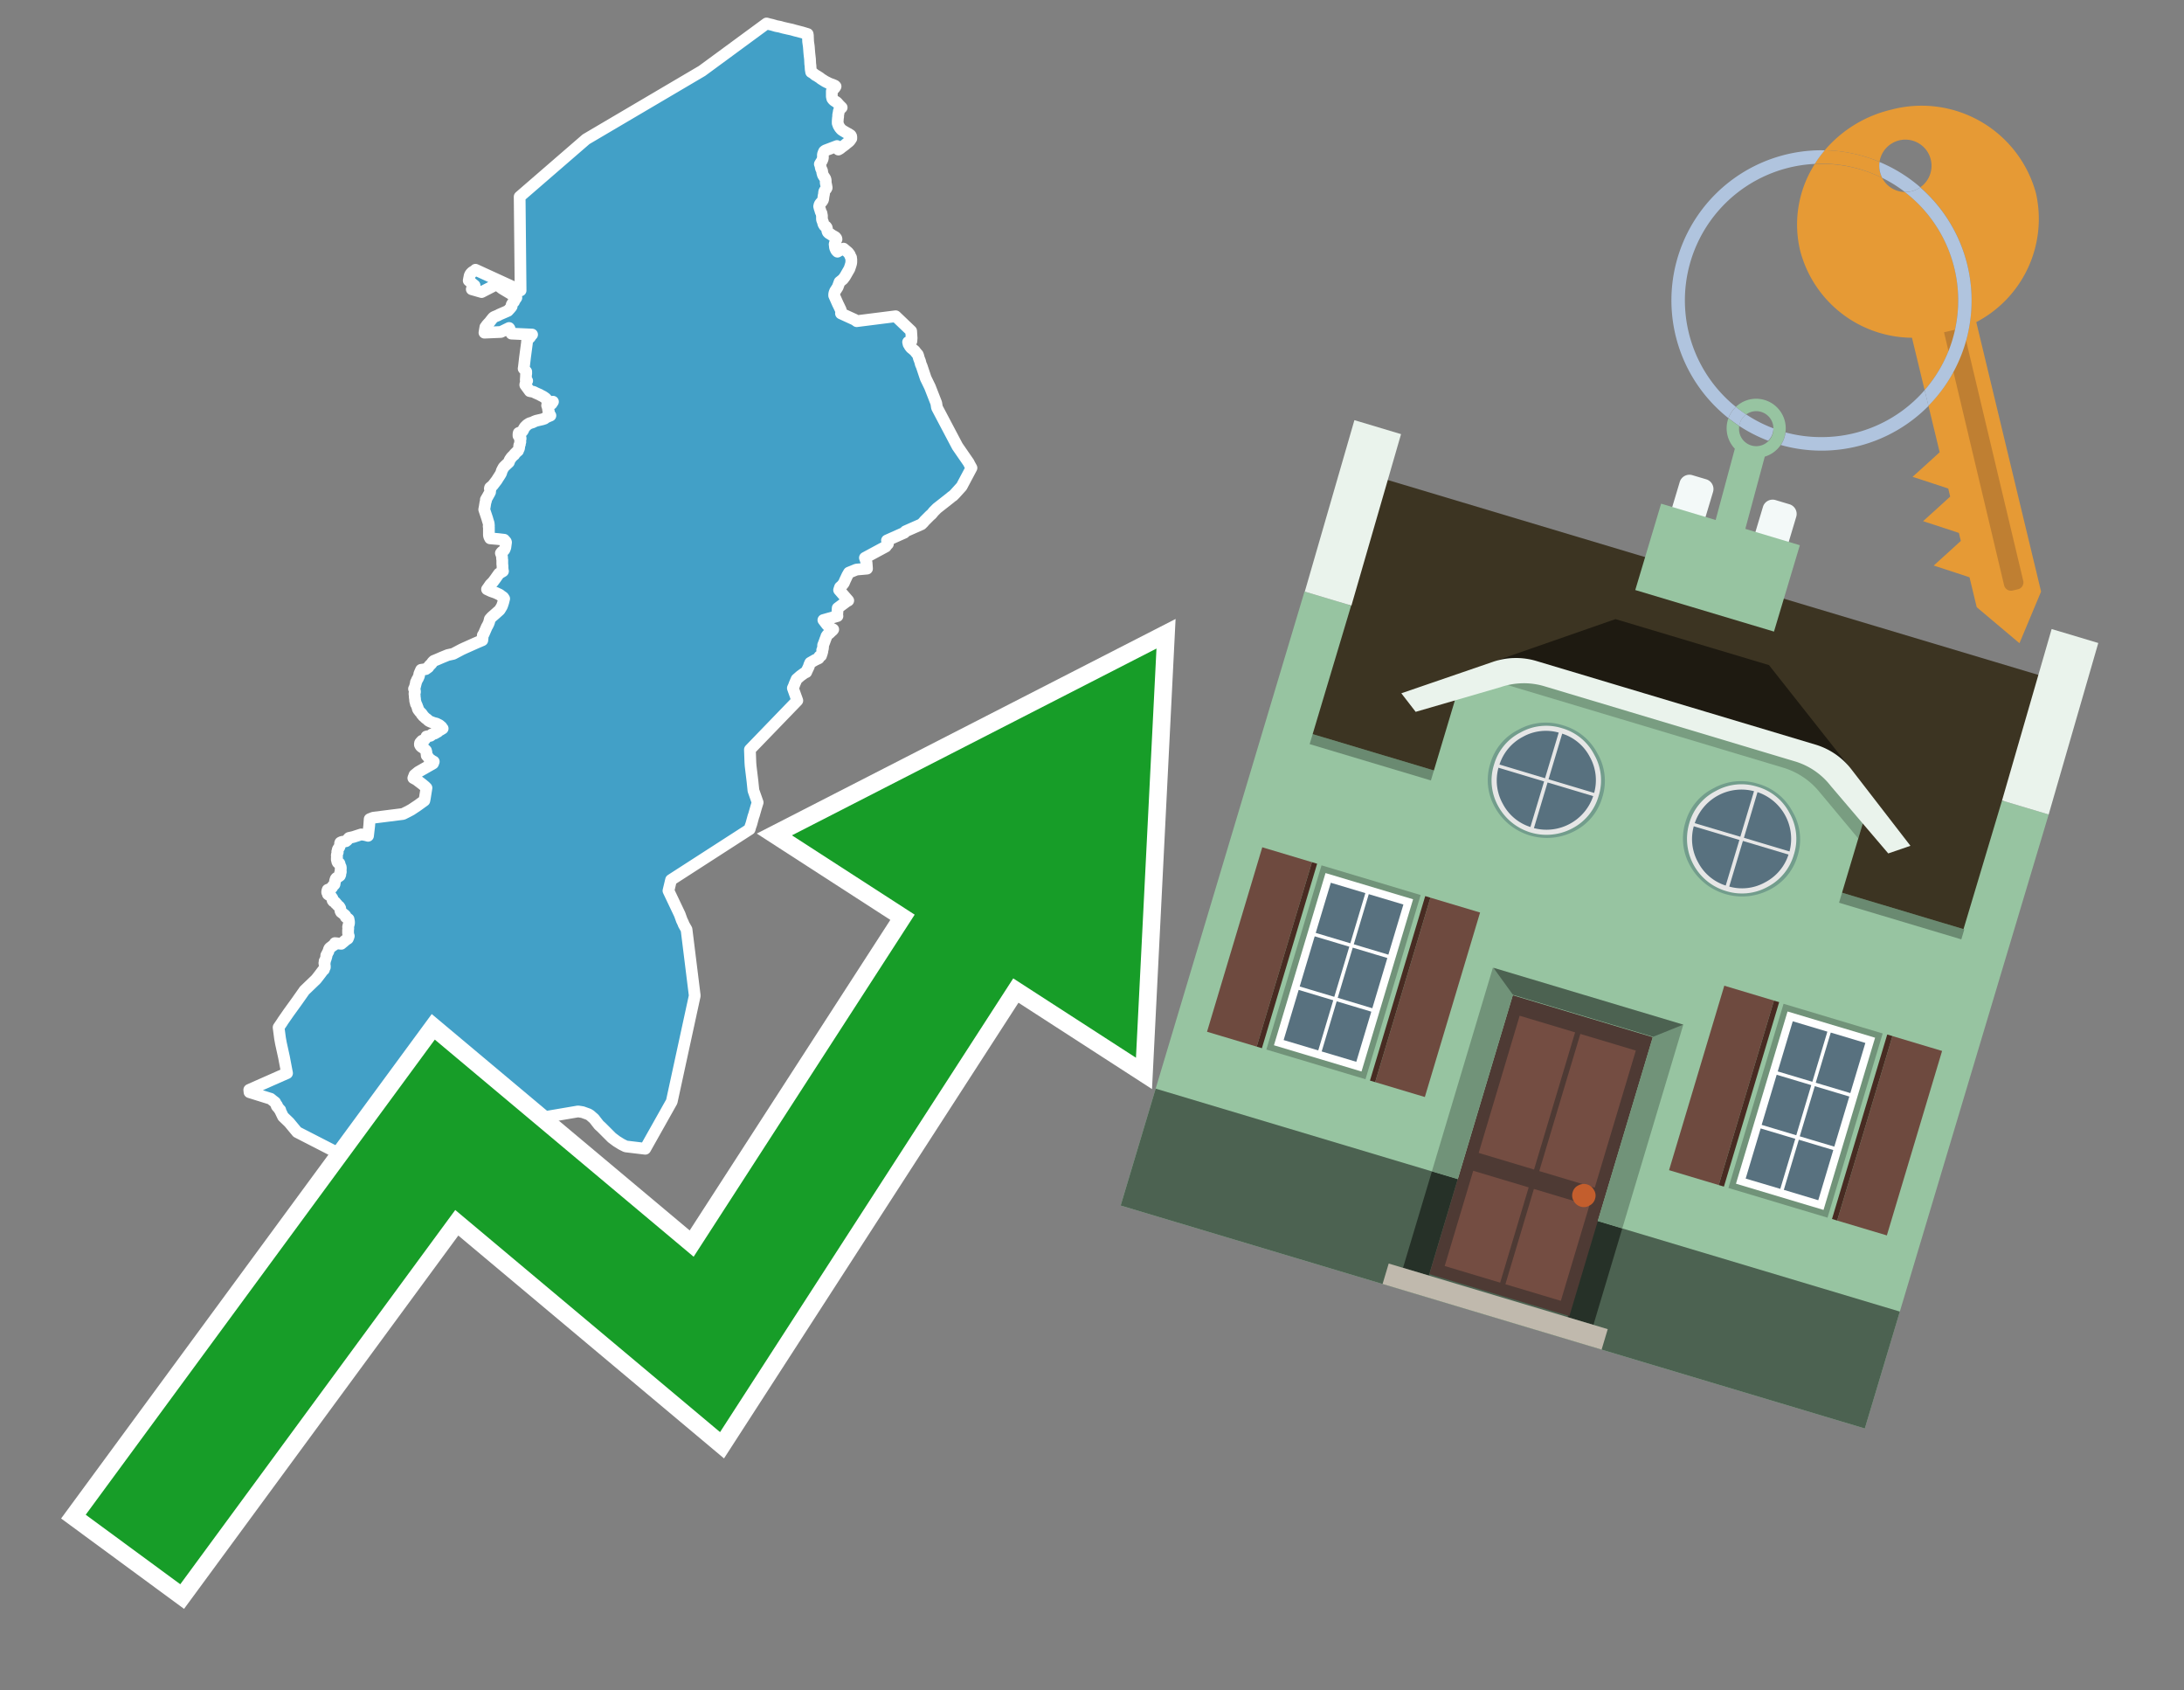<svg id="Text" xmlns="http://www.w3.org/2000/svg" width="93.05" height="72" viewBox="0 0 93.05 72"><rect x="0" y="0" width="93.05" height="72" fill="#808080" stroke="none"/><polygon points="11.87,43.76 12.02,43.54 12.05,43.49 12.3,43.13 12.64,42.66 12.95,42.22 12.97,42.19 13.21,41.96 13.47,41.71 13.61,41.53 13.76,41.33 13.8,41.3 13.81,41.26 13.82,41.23 13.84,41.2 13.84,41.15 13.83,41.08 13.82,41.02 13.84,40.98 13.83,40.94 13.85,40.91 13.87,40.86 13.88,40.83 13.89,40.8 13.9,40.76 13.91,40.73 13.9,40.7 13.91,40.67 13.94,40.63 13.95,40.6 13.97,40.56 13.99,40.53 14,40.49 14.02,40.42 14.04,40.39 14.07,40.36 14.13,40.32 14.16,40.29 14.23,40.25 14.27,40.17 14.54,40.2 14.61,40.14 14.65,40.11 14.68,40.08 14.77,40.01 14.82,39.98 14.84,39.93 14.86,39.87 14.84,39.82 14.84,39.79 14.83,39.76 14.83,39.72 14.83,39.69 14.83,39.62 14.84,39.53 14.83,39.48 14.84,39.44 14.87,39.33 14.87,39.26 14.85,39.15 14.81,39.12 14.73,39.06 14.72,39.01 14.7,38.98 14.53,38.85 14.51,38.81 14.5,38.78 14.5,38.73 14.5,38.7 14.49,38.67 14.47,38.64 14.45,38.61 14.38,38.56 14.36,38.52 14.31,38.49 14.3,38.45 14.27,38.42 14.2,38.39 14.17,38.35 14.17,38.31 14.17,38.28 14.15,38.24 14.11,38.2 14.1,38.17 14.01,38.12 13.97,38.09 13.96,38.04 13.94,38.01 13.94,37.97 13.96,37.9 14.06,37.86 14.1,37.83 14.15,37.8 14.17,37.75 14.2,37.72 14.25,37.67 14.26,37.64 14.26,37.61 14.27,37.58 14.27,37.54 14.28,37.51 14.3,37.44 14.33,37.4 14.38,37.37 14.48,37.3 14.5,37.25 14.49,37.21 14.49,37.18 14.52,37.14 14.52,37.11 14.51,37.06 14.52,37.03 14.52,36.98 14.52,36.94 14.51,36.91 14.49,36.88 14.48,36.84 14.47,36.8 14.46,36.77 14.39,36.74 14.37,36.7 14.38,36.66 14.35,36.62 14.35,36.58 14.35,36.53 14.36,36.5 14.35,36.46 14.35,36.42 14.36,36.38 14.38,36.33 14.39,36.3 14.37,36.27 14.39,36.22 14.39,36.19 14.41,36.15 14.44,36.11 14.46,36.08 14.47,36.05 14.48,36.01 14.5,35.98 14.5,35.95 14.49,35.92 14.5,35.89 14.56,35.86 14.74,35.83 14.8,35.78 14.84,35.72 14.87,35.69 15.05,35.65 15.39,35.54 15.57,35.57 15.68,35.6 15.73,35.17 15.75,34.89 15.9,34.83 17.17,34.67 17.35,34.58 17.52,34.49 17.79,34.31 18.08,34.1 18.1,34 18.17,33.56 18.11,33.5 17.99,33.4 17.74,33.21 17.61,33.14 17.63,33.09 17.66,33.01 17.82,32.88 18.45,32.52 18.48,32.44 18.4,32.4 18.37,32.37 18.31,32.34 18.28,32.31 18.26,32.28 18.24,32.24 18.18,32.18 18.18,32.15 18.17,32.1 18.17,32.06 18.16,32.01 18.15,31.97 18.07,31.89 18.03,31.86 17.94,31.8 17.91,31.76 17.89,31.72 17.89,31.67 17.9,31.64 17.95,31.58 17.98,31.55 18.08,31.52 18.1,31.49 18.13,31.45 18.17,31.41 18.17,31.37 18.34,31.34 18.38,31.31 18.4,31.28 18.53,31.24 18.59,31.2 18.65,31.17 18.68,31.13 18.76,31.09 18.81,31.06 18.86,31.03 18.82,30.99 18.81,30.96 18.76,30.92 18.73,30.89 18.67,30.86 18.59,30.82 18.47,30.79 18.34,30.74 18.26,30.7 18.23,30.67 18.19,30.63 18.14,30.6 18.11,30.57 18.08,30.54 18.03,30.5 18.02,30.47 17.97,30.43 17.97,30.4 17.94,30.37 17.91,30.34 17.88,30.31 17.86,30.28 17.82,30.23 17.8,30.19 17.8,30.15 17.78,30.12 17.77,30.08 17.76,30.04 17.72,29.98 17.71,29.92 17.69,29.87 17.68,29.74 17.67,29.7 17.67,29.66 17.67,29.63 17.66,29.57 17.66,29.53 17.68,29.48 17.68,29.44 17.67,29.4 17.65,29.37 17.64,29.34 17.67,29.28 17.68,29.25 17.72,29.09 17.72,29.06 17.75,29.01 17.76,28.97 17.81,28.89 17.82,28.86 17.84,28.82 17.86,28.76 17.86,28.73 17.87,28.69 17.94,28.53 18.14,28.5 18.25,28.42 18.29,28.36 18.38,28.27 18.43,28.2 18.48,28.15 18.65,28.08 18.81,28.01 19.08,27.9 19.31,27.85 19.67,27.66 19.8,27.6 19.89,27.56 20.27,27.39 20.55,27.27 20.57,27.06 20.61,27 20.74,26.7 20.77,26.65 20.81,26.57 20.83,26.52 20.84,26.49 20.87,26.37 20.95,26.28 21.1,26.15 21.29,25.98 21.38,25.83 21.4,25.78 21.41,25.75 21.42,25.72 21.43,25.69 21.44,25.66 21.48,25.5 21.44,25.44 21.34,25.37 21.29,25.33 21.12,25.25 20.92,25.18 20.75,25.1 20.78,25.06 20.89,24.9 20.92,24.87 21.01,24.78 21.03,24.75 21.12,24.63 21.14,24.6 21.26,24.43 21.43,24.33 21.42,24.29 21.41,24.19 21.41,24.15 21.41,24.11 21.4,24.02 21.4,23.87 21.4,23.84 21.39,23.81 21.39,23.73 21.38,23.69 21.38,23.66 21.34,23.56 21.38,23.51 21.45,23.46 21.48,23.43 21.5,23.4 21.51,23.37 21.53,23.32 21.56,23.1 21.55,23.07 21.48,22.99 21.22,22.96 20.88,22.93 20.85,22.87 20.84,22.84 20.83,22.79 20.83,22.74 20.83,22.66 20.83,22.58 20.83,22.52 20.83,22.48 20.83,22.45 20.82,22.42 20.83,22.39 20.82,22.29 20.77,22.13 20.76,22.09 20.63,21.7 20.65,21.6 20.68,21.41 20.71,21.31 20.7,21.28 20.76,21.18 20.86,21 20.88,20.96 20.88,20.91 20.89,20.87 20.88,20.84 20.87,20.81 20.88,20.77 20.99,20.68 21.12,20.51 21.16,20.46 21.19,20.41 21.28,20.27 21.33,20.19 21.35,20.15 21.38,20.05 21.41,19.99 21.46,19.9 21.49,19.87 21.52,19.84 21.68,19.69 21.69,19.66 21.7,19.63 21.72,19.58 21.75,19.54 21.79,19.48 21.83,19.44 21.87,19.4 21.91,19.37 21.92,19.34 21.95,19.31 21.99,19.27 22.02,19.24 22.07,19.2 22.08,19.16 22.1,19.13 22.11,19.1 22.12,19.07 22.12,19.04 22.12,18.98 22.13,18.95 22.15,18.92 22.15,18.89 22.16,18.85 22.17,18.82 22.16,18.79 22.16,18.75 22.16,18.72 22.18,18.69 22.18,18.66 22.16,18.63 22.11,18.59 22.09,18.56 22.09,18.53 22.09,18.49 22.1,18.44 22.18,18.41 22.25,18.38 22.28,18.34 22.3,18.3 22.31,18.27 22.36,18.19 22.41,18.14 22.45,18.1 22.51,18.06 22.56,18.03 22.69,17.99 22.77,17.95 22.85,17.92 22.98,17.89 23.11,17.86 23.2,17.83 23.25,17.79 23.33,17.75 23.45,17.7 23.4,17.63 23.4,17.6 23.38,17.57 23.37,17.54 23.38,17.51 23.36,17.48 23.35,17.45 23.35,17.42 23.35,17.39 23.32,17.3 23.31,17.27 23.5,17.2 23.56,17.11 23.32,17.14 23.31,17.08 23.3,17.04 23.28,17 23.24,16.96 23.17,16.91 23.12,16.88 23.04,16.84 22.99,16.81 22.92,16.78 22.83,16.74 22.73,16.69 22.57,16.66 22.55,16.63 22.52,16.59 22.38,16.4 22.38,16.37 22.4,16.31 22.42,16.27 22.46,16.22 22.4,16.19 22.41,16.03 22.41,15.96 22.42,15.93 22.42,15.87 22.42,15.83 22.31,15.7 22.32,15.64 22.37,15.21 22.45,14.61 22.46,14.49 22.49,14.45 22.58,14.37 22.61,14.32 22.63,14.29 22.67,14.25 21.79,14.21 21.72,14.05 21.71,14 21.69,13.97 21.34,14.14 20.64,14.17 20.68,13.93 20.71,13.9 20.73,13.86 20.81,13.77 20.85,13.73 20.96,13.59 21.01,13.53 21.05,13.5 21.22,13.43 21.27,13.4 21.64,13.24 21.73,13.14 21.78,13.08 21.8,13.05 21.8,12.98 21.86,12.88 21.9,12.85 21.91,12.82 21.95,12.75 21.98,12.71 22,12.68 21.99,12.65 21.39,12.29 21.16,12.11 20.52,12.44 20.1,12.32 20.13,12.26 20.22,12.16 20.11,12.07 19.97,11.95 20.01,11.74 20.03,11.7 20.05,11.66 20.09,11.62 20.12,11.59 20.17,11.56 20.24,11.52 20.26,11.49 22.18,12.37 22.14,8.38 24.97,5.93 29.91,3.02 32.66,1 32.77,1.03 32.9,1.06 33.07,1.11 33.23,1.14 33.37,1.18 33.59,1.23 33.73,1.26 33.87,1.3 34.18,1.38 34.41,1.45 34.42,1.51 34.43,1.77 34.46,1.98 34.48,2.24 34.49,2.34 34.51,2.51 34.52,2.72 34.53,2.79 34.54,2.95 34.56,3.07 34.63,3.11 34.74,3.2 34.8,3.23 34.86,3.27 34.94,3.32 34.97,3.35 35.16,3.47 35.22,3.5 35.28,3.53 35.34,3.56 35.48,3.61 35.57,3.65 35.6,3.68 35.58,3.72 35.51,3.8 35.48,3.83 35.44,3.88 35.44,4.03 35.44,4.11 35.45,4.16 35.46,4.2 35.49,4.24 35.53,4.28 35.59,4.32 35.64,4.35 35.68,4.39 35.75,4.47 35.82,4.54 35.86,4.58 35.83,4.61 35.8,4.64 35.77,4.67 35.76,4.7 35.74,4.73 35.73,4.8 35.71,4.9 35.71,4.97 35.7,5.03 35.69,5.16 35.69,5.19 35.69,5.22 35.69,5.25 35.71,5.3 35.72,5.34 35.75,5.39 35.78,5.44 35.83,5.5 35.86,5.53 35.92,5.57 36.02,5.63 36.09,5.67 36.15,5.7 36.24,5.76 36.26,5.79 36.27,5.82 36.27,5.86 36.27,5.9 36.23,5.96 36.2,6 36.16,6.04 36.07,6.11 36,6.17 35.85,6.28 35.79,6.33 35.72,6.37 35.7,6.25 35.66,6.22 35.16,6.41 35.11,6.45 35.08,6.52 35.07,6.55 35.06,6.58 35.06,6.63 35.06,6.68 35.06,6.72 35.05,6.77 35.03,6.82 35.01,6.86 34.96,6.94 34.93,6.99 34.95,7.03 34.96,7.06 34.96,7.09 34.98,7.18 35,7.22 35.02,7.26 35.03,7.3 35.03,7.34 35.05,7.41 35.06,7.45 35.09,7.5 35.13,7.56 35.15,7.59 35.17,7.63 35.18,7.7 35.18,7.74 35.18,7.78 35.19,7.84 35.2,7.87 35.21,7.94 35.22,7.97 35.22,8 35.2,8.04 35.13,8.13 35.12,8.16 35.11,8.19 35.11,8.24 35.1,8.3 35.09,8.34 35.08,8.42 35.07,8.5 35.05,8.54 35.03,8.57 35,8.61 34.97,8.64 34.94,8.68 34.92,8.71 34.91,8.75 34.9,8.79 34.91,8.83 34.92,8.87 34.95,8.96 34.96,9 34.98,9.05 35,9.08 35.01,9.14 35.02,9.18 35.02,9.21 35.02,9.3 35.02,9.34 35.03,9.38 35.06,9.45 35.08,9.54 35.11,9.59 35.13,9.62 35.19,9.65 35.22,9.69 35.23,9.73 35.24,9.79 35.25,9.84 35.27,9.89 35.32,9.94 35.38,9.97 35.45,10.02 35.54,10.07 35.59,10.1 35.63,10.15 35.64,10.19 35.62,10.23 35.6,10.29 35.59,10.32 35.57,10.36 35.56,10.41 35.57,10.47 35.57,10.5 35.58,10.56 35.62,10.65 35.64,10.68 35.68,10.72 35.85,10.62 35.94,10.59 36.13,10.75 36.2,10.84 36.22,10.89 36.24,10.94 36.26,10.97 36.26,11 36.27,11.03 36.27,11.07 36.27,11.17 36.26,11.23 36.24,11.3 36.19,11.45 36,11.78 35.97,11.82 35.94,11.86 35.92,11.89 35.77,12.01 35.69,12.23 35.58,12.4 35.55,12.48 35.54,12.54 35.54,12.59 35.7,12.95 35.73,13.01 35.82,13.2 35.84,13.29 35.83,13.35 36.42,13.62 36.46,13.65 36.5,13.68 38.16,13.47 38.82,14.1 38.84,14.4 38.83,14.53 38.69,14.57 38.71,14.66 38.74,14.7 38.75,14.73 38.78,14.77 38.82,14.82 38.86,14.85 38.93,14.91 38.97,14.94 39,14.98 39.02,15.01 39.05,15.04 39.07,15.07 39.1,15.1 39.12,15.15 39.15,15.26 39.2,15.39 39.23,15.51 39.27,15.6 39.43,16.08 39.44,16.11 39.62,16.48 39.89,17.17 39.92,17.36 40.79,19.01 41.28,19.72 41.29,19.75 41.39,19.93 40.97,20.72 40.68,21.04 40.65,21.07 40.6,21.12 40.55,21.15 40.48,21.21 39.92,21.65 39.78,21.79 39.74,21.84 39.69,21.9 39.62,21.96 39.58,22 39.39,22.19 39.34,22.25 39.26,22.33 38.58,22.63 38.53,22.69 37.79,23.02 37.83,23.14 37.83,23.17 37.78,23.22 37.74,23.28 36.85,23.76 36.91,23.93 36.92,23.96 36.94,24.22 36.49,24.26 36.17,24.39 36.1,24.51 36.03,24.66 36.01,24.7 35.95,24.84 35.86,24.95 35.79,25.01 35.75,25.13 36.14,25.58 36.08,25.61 35.69,25.9 35.67,26.2 35.68,26.24 35.08,26.41 35.24,26.62 35.42,26.77 35.5,26.81 35.48,26.84 35.41,26.9 35.34,26.97 35.26,27.03 35.21,27.1 35.2,27.14 35.18,27.19 35.16,27.24 35.14,27.3 35.09,27.43 35.07,27.48 35.07,27.52 35.06,27.63 35.03,27.69 35.04,27.73 35.03,27.77 35.02,27.81 34.98,27.93 34.91,27.96 34.88,28.04 34.73,28.11 34.52,28.23 34.48,28.32 34.46,28.39 34.37,28.58 34.35,28.63 34.28,28.66 34.1,28.79 33.94,28.93 33.85,29.14 33.84,29.17 33.83,29.2 33.78,29.31 33.97,29.84 31.95,31.93 31.97,32.48 31.98,32.62 32.06,33.28 32.1,33.67 32.28,34.18 32.22,34.37 32.12,34.72 32.1,34.77 32.01,35.1 31.97,35.21 31.94,35.32 28.59,37.48 28.48,37.94 28.96,38.95 29.05,39.2 29.1,39.3 29.13,39.38 29.25,39.59 29.6,42.41 28.62,46.92 27.49,48.93 26.66,48.83 26.48,48.74 26.27,48.61 26.07,48.46 25.94,48.33 25.76,48.15 25.62,48.01 25.52,47.92 25.41,47.78 25.31,47.65 25.24,47.59 25.15,47.51 25.07,47.46 24.93,47.41 24.82,47.37 24.63,47.34 22.57,47.69 22.49,47.72 22.37,47.84 22.43,47.89 22.24,48.07 22.17,48.04 22.11,47.95 22.04,47.98 21.81,48.1 21.66,48.19 21.59,48.25 21.56,48.29 21.53,48.36 21.49,48.4 21.23,48.5 21.16,48.54 21.12,48.57 20.11,48.64 18.69,48.67 18.64,48.7 18.54,48.79 18.48,48.86 18.28,49.08 18.24,49.11 18.21,49.15 18.18,49.19 18.11,49.23 18.02,49.26 17.93,49.3 17.89,49.33 17.84,49.38 17.81,49.42 17.79,49.46 17.76,49.5 17.74,49.53 17.6,49.58 17.58,49.61 17.54,49.65 17.52,49.69 17.5,49.73 17.47,49.78 17.44,49.84 17.41,49.9 17.39,49.93 17.35,49.98 17.31,50.04 17.29,50.08 17.26,50.11 17.17,50.28 17.15,50.34 17.13,50.42 17.07,50.55 17.04,50.59 16.8,51 16.54,50.37 16.52,50.24 16.46,50.17 12.66,48.22 12.32,47.81 12.06,47.56 11.94,47.31 11.94,47.28 11.9,47.25 11.88,47.21 11.83,47.16 11.79,47.11 11.8,47.08 11.77,47.05 11.72,46.95 11.64,46.89 11.53,46.8 11.43,46.77 10.63,46.52 10.62,46.42 12,45.81 12.23,45.71 12.21,45.61 12.1,45.03 11.97,44.44 11.93,44.22 " fill="#42a0c7" stroke="#fff" stroke-linejoin="round" stroke-width="0.5"/><polygon points="49.272 27.624 33.741 35.58 38.97 38.959 29.553 53.529 18.525 44.281 3.652 64.518 7.681 67.479 19.396 51.538 30.678 60.999 43.169 41.673 48.398 45.053 49.272 27.624" fill="none" stroke="#fff" stroke-miterlimit="10" stroke-width="1.5"/><polygon points="49.272 27.624 33.741 35.58 38.97 38.959 29.553 53.529 18.525 44.281 3.652 64.518 7.681 67.479 19.396 51.538 30.678 60.999 43.169 41.673 48.398 45.053 49.272 27.624" fill="#179d28"/><path d="M80.19,7.577a1.16,1.16,0,0,1-.094-.251,1.114,1.114,0,0,1-.018-.429A6.367,6.367,0,0,0,77.743,6.4a5.269,5.269,0,0,0-.423.577c.1,0,.192-.007.288-.007A5.794,5.794,0,0,1,80.19,7.577Z" fill="#e69a35"/><path d="M77.608,6.4A6.394,6.394,0,0,0,73.64,17.81a1.26,1.26,0,0,1,.317-.48A5.821,5.821,0,0,1,77.32,6.981a5.269,5.269,0,0,1,.423-.577Z" fill="#b0c4de"/><path d="M84.2,13.72a4.962,4.962,0,0,0,2.545-5.48,5.047,5.047,0,0,0-6.179-3.566A5.322,5.322,0,0,0,77.743,6.4a6.367,6.367,0,0,1,2.335.493,1.114,1.114,0,1,1,1.736,1.084,6.392,6.392,0,0,1,.347,9.3l.479,1.985-.438.4-.716.648.92.3.6.2.082.341-.438.4-.716.648.92.3.605.2.082.341-.438.4-.716.649.92.3.605.2.307,1.274,1.821,1.534.921-2.2Z" fill="#e69a35"/><path d="M81.154,8.179a1.115,1.115,0,0,1-.964-.6,5.794,5.794,0,0,0-2.582-.6c-.1,0-.192,0-.288.007a4.783,4.783,0,0,0-.625,3.685,4.962,4.962,0,0,0,4.765,3.715L82,16.617a5.82,5.82,0,0,0-.846-8.438Z" fill="#e69a35"/><path d="M74.1,18.142a6.386,6.386,0,0,0,1.232.63.73.73,0,0,0,.224-.527h0a5.783,5.783,0,0,1-1.159-.593A.733.733,0,0,0,74.1,18.142Z" fill="#b0c4de"/><path d="M74.4,17.652q-.228-.152-.44-.322a1.26,1.26,0,0,0-.317.48c.148.117.3.228.46.332A.733.733,0,0,1,74.4,17.652Z" fill="#b0c4de"/><path d="M74.824,16.984a1.257,1.257,0,0,0-.867.346c.141.114.288.222.44.322a.731.731,0,0,1,1.159.593h0a.732.732,0,1,1-1.463,0,.7.7,0,0,1,.007-.1c-.158-.1-.312-.215-.46-.332a1.258,1.258,0,0,0,.273,1.3l-.979,3.635,1.275.341.98-3.639a1.266,1.266,0,0,0,.681-.5,1.249,1.249,0,0,0,.2-.538,1.328,1.328,0,0,0,.012-.168A1.262,1.262,0,0,0,74.824,16.984Z" fill="#97c4a1"/><path d="M85.974,25.1l-.226.053a.3.3,0,0,1-.362-.223l-2.56-10.777.81-.193L86.2,24.736A.3.3,0,0,1,85.974,25.1Z" fill="#bf7f32"/><path d="M80.1,7.326a1.16,1.16,0,0,0,.094.251,5.833,5.833,0,0,1,.964.6,1.137,1.137,0,0,0,.287-.031,1.108,1.108,0,0,0,.373-.167A6.371,6.371,0,0,0,80.078,6.9,1.114,1.114,0,0,0,80.1,7.326Z" fill="#b0c4de"/><path d="M77.608,18.618a5.836,5.836,0,0,1-1.534-.2,1.24,1.24,0,0,1-.2.537,6.4,6.4,0,0,0,6.291-1.666L82,16.617A5.807,5.807,0,0,1,77.608,18.618Z" fill="#b0c4de"/><path d="M81.814,7.981a1.108,1.108,0,0,1-.373.167,1.137,1.137,0,0,1-.287.031A5.82,5.82,0,0,1,82,16.617l.161.667a6.392,6.392,0,0,0-.347-9.3Z" fill="#b0c4de"/><polygon points="83.79 39.753 55.78 31.364 58.988 20.404 86.964 28.783 83.79 39.753 83.79 39.753" fill="#3c3422" fill-rule="evenodd"/><polygon points="81.705 53.32 87.284 34.692 85.297 34.097 83.656 39.575 55.926 31.269 57.567 25.791 55.579 25.196 47.746 51.348 79.451 60.844 81.705 53.32" fill="#97c4a1" fill-rule="evenodd"/><rect x="69.522" y="21.148" width="0.444" height="28.983" transform="translate(15.592 92.226) rotate(-73.326)" opacity="0.3"/><polygon points="87.284 34.692 85.297 34.097 87.411 26.793 89.398 27.388 87.284 34.692 87.284 34.692" fill="#eaf3ec" fill-rule="evenodd"/><polygon points="57.578 25.794 55.591 25.199 57.705 17.896 59.692 18.491 57.578 25.794 57.578 25.794" fill="#eaf3ec" fill-rule="evenodd"/><polygon points="79.451 60.844 80.943 55.865 49.238 46.369 47.747 51.348 79.451 60.844 79.451 60.844" fill="#4c6251" fill-rule="evenodd"/><path d="M71.566,20.528l-.522,1.743,1.418.425.523-1.744a.432.432,0,0,0-.289-.536l-.593-.177A.431.431,0,0,0,71.566,20.528Z" fill="#f3f9f8" fill-rule="evenodd"/><path d="M75.111,21.589l-.522,1.743,1.418.425.522-1.743a.43.43,0,0,0-.289-.536l-.593-.178A.43.43,0,0,0,75.111,21.589Z" fill="#f3f9f8" fill-rule="evenodd"/><polygon points="75.368 28.329 68.829 26.37 63.807 28.121 78.733 32.591 75.368 28.329" fill="#1e1a11"/><polygon points="78.248 32.422 64.442 28.287 62.236 28.998 60.064 36.247 77.453 41.455 79.651 34.116 78.248 32.422" fill="#97c4a1"/><path d="M77.74,32.516S65.088,28.725,65,28.7l-.938.43,11.892,3.562a3.175,3.175,0,0,1,1.532,1l1.685,2.02.327-1.09Z" fill-rule="evenodd" opacity="0.2"/><path d="M77.35,31.716,65.458,28.154a3.041,3.041,0,0,0-1.854.037l-3.9,1.339.611.79,3.626-1.054a3.045,3.045,0,0,1,1.855-.037l10.673,3.2A3.028,3.028,0,0,1,78,33.477l2.45,2.874.945-.325-2.518-3.26A3.036,3.036,0,0,0,77.35,31.716Z" fill="#eaf3ec"/><polygon points="76.683 23.223 70.773 21.453 69.671 25.132 75.581 26.902 76.683 23.223 76.683 23.223" fill="#97c4a1" fill-rule="evenodd"/><g id="Symbol_9_0_Layer2_0_MEMBER_8_MEMBER_21_MEMBER_0_FILL" data-name="Symbol 9 0 Layer2 0 MEMBER 8 MEMBER 21 MEMBER 0 FILL"><path d="M66.584,30.892a2.39,2.39,0,0,0-1.891.189,2.317,2.317,0,0,0-1.2,1.448A2.345,2.345,0,0,0,63.7,34.4a2.528,2.528,0,0,0,3.367,1.008,2.339,2.339,0,0,0,1.2-1.447,2.313,2.313,0,0,0-.208-1.87A2.394,2.394,0,0,0,66.584,30.892Z" fill="#729d8c"/></g><g id="Symbol_9_0_Layer2_0_MEMBER_8_MEMBER_21_MEMBER_1_FILL" data-name="Symbol 9 0 Layer2 0 MEMBER 8 MEMBER 21 MEMBER 1 FILL"><path d="M66.547,31.016a2.241,2.241,0,0,0-1.769.185,2.213,2.213,0,0,0-1.127,1.376,2.239,2.239,0,0,0,.185,1.768,2.341,2.341,0,0,0,3.145.942,2.234,2.234,0,0,0,1.126-1.376,2.207,2.207,0,0,0-.185-1.768A2.237,2.237,0,0,0,66.547,31.016Z" fill="#e6e6e6"/></g><g id="Symbol_9_0_Layer2_0_MEMBER_8_MEMBER_21_MEMBER_2_MEMBER_0_FILL" data-name="Symbol 9 0 Layer2 0 MEMBER 8 MEMBER 21 MEMBER 2 MEMBER 0 FILL"><path d="M65.787,33.284,63.843,32.7a2.036,2.036,0,0,0,.186,1.539,2.015,2.015,0,0,0,1.175.986Z" fill="#58717f"/></g><g id="Symbol_9_0_Layer2_0_MEMBER_8_MEMBER_21_MEMBER_2_MEMBER_1_FILL" data-name="Symbol 9 0 Layer2 0 MEMBER 8 MEMBER 21 MEMBER 2 MEMBER 1 FILL"><path d="M65.827,33.148l.582-1.944a2.01,2.01,0,0,0-1.523.178,2.037,2.037,0,0,0-1,1.183Z" fill="#58717f"/></g><g id="Symbol_9_0_Layer2_0_MEMBER_8_MEMBER_21_MEMBER_2_MEMBER_2_FILL" data-name="Symbol 9 0 Layer2 0 MEMBER 8 MEMBER 21 MEMBER 2 MEMBER 2 FILL"><path d="M67.878,33.91l-1.943-.582-.582,1.944a2.1,2.1,0,0,0,2.525-1.362Z" fill="#58717f"/></g><g id="Symbol_9_0_Layer2_0_MEMBER_8_MEMBER_21_MEMBER_2_MEMBER_3_FILL" data-name="Symbol 9 0 Layer2 0 MEMBER 8 MEMBER 21 MEMBER 2 MEMBER 3 FILL"><path d="M66.558,31.249l-.582,1.943,1.943.582a2.031,2.031,0,0,0-.186-1.539A2.009,2.009,0,0,0,66.558,31.249Z" fill="#58717f"/></g><g id="Symbol_9_0_Layer2_0_MEMBER_8_MEMBER_21_MEMBER_0_FILL-2" data-name="Symbol 9 0 Layer2 0 MEMBER 8 MEMBER 21 MEMBER 0 FILL"><path d="M74.9,33.384a2.4,2.4,0,0,0-1.891.189,2.316,2.316,0,0,0-1.2,1.448,2.341,2.341,0,0,0,.209,1.87A2.527,2.527,0,0,0,75.387,37.9a2.345,2.345,0,0,0,1.2-1.447,2.314,2.314,0,0,0-.209-1.87A2.389,2.389,0,0,0,74.9,33.384Z" fill="#729d8c"/></g><g id="Symbol_9_0_Layer2_0_MEMBER_8_MEMBER_21_MEMBER_1_FILL-2" data-name="Symbol 9 0 Layer2 0 MEMBER 8 MEMBER 21 MEMBER 1 FILL"><path d="M74.867,33.508a2.239,2.239,0,0,0-1.768.185,2.21,2.21,0,0,0-1.127,1.376,2.316,2.316,0,0,0,1.564,2.883,2.261,2.261,0,0,0,1.765-.173A2.237,2.237,0,0,0,76.428,36.4a2.209,2.209,0,0,0-.185-1.769A2.239,2.239,0,0,0,74.867,33.508Z" fill="#e6e6e6"/></g><g id="Symbol_9_0_Layer2_0_MEMBER_8_MEMBER_21_MEMBER_2_MEMBER_0_FILL-2" data-name="Symbol 9 0 Layer2 0 MEMBER 8 MEMBER 21 MEMBER 2 MEMBER 0 FILL"><path d="M74.107,35.776l-1.943-.582a2.031,2.031,0,0,0,.186,1.539,2.009,2.009,0,0,0,1.175.986Z" fill="#58717f"/></g><g id="Symbol_9_0_Layer2_0_MEMBER_8_MEMBER_21_MEMBER_2_MEMBER_1_FILL-2" data-name="Symbol 9 0 Layer2 0 MEMBER 8 MEMBER 21 MEMBER 2 MEMBER 1 FILL"><path d="M74.148,35.64,74.73,33.7a2.1,2.1,0,0,0-2.525,1.362Z" fill="#58717f"/></g><g id="Symbol_9_0_Layer2_0_MEMBER_8_MEMBER_21_MEMBER_2_MEMBER_2_FILL-2" data-name="Symbol 9 0 Layer2 0 MEMBER 8 MEMBER 21 MEMBER 2 MEMBER 2 FILL"><path d="M76.2,36.4l-1.943-.582-.582,1.944a2.015,2.015,0,0,0,1.523-.178A2.036,2.036,0,0,0,76.2,36.4Z" fill="#58717f"/></g><g id="Symbol_9_0_Layer2_0_MEMBER_8_MEMBER_21_MEMBER_2_MEMBER_3_FILL-2" data-name="Symbol 9 0 Layer2 0 MEMBER 8 MEMBER 21 MEMBER 2 MEMBER 3 FILL"><path d="M74.879,33.741,74.3,35.684l1.943.582a2.1,2.1,0,0,0-1.361-2.525Z" fill="#58717f"/></g><polygon points="51.426 43.946 53.542 44.58 55.896 36.723 53.78 36.089 51.426 43.946 51.426 43.946" fill="#6e4a3f" fill-rule="evenodd"/><polygon points="53.542 44.58 53.764 44.647 56.117 36.789 55.896 36.723 53.542 44.58 53.542 44.58" fill="#482b22" fill-rule="evenodd"/><polygon points="60.706 46.726 58.59 46.092 60.943 38.235 63.059 38.868 60.706 46.726 60.706 46.726" fill="#6e4a3f" fill-rule="evenodd"/><polygon points="58.59 46.092 58.368 46.026 60.722 38.168 60.943 38.235 58.59 46.092 58.59 46.092" fill="#482b22" fill-rule="evenodd"/><rect x="53.146" y="39.209" width="8.19" height="4.408" transform="translate(1.145 84.365) rotate(-73.326)" fill="#719379"/><polygon points="60.205 38.304 56.474 37.187 54.277 44.522 58.008 45.639 60.205 38.304 60.205 38.304" fill="#fff" fill-rule="evenodd"/><path d="M59.792,38.527l-.64,2.136-1.474-.442.639-2.135,1.475.441Zm-1.621-.485-.64,2.136-1.474-.442L56.7,37.6l1.474.442Zm-2.158,1.84,1.475.441-.64,2.136-1.474-.441.639-2.136Zm-.683,2.282,1.474.441-.639,2.136L54.69,44.3l.64-2.135Zm.981,2.621.639-2.136,1.475.442-.64,2.135-1.474-.441Zm2.158-1.84L56.994,42.5l.64-2.136,1.474.442-.639,2.136Z" fill="#58717f" fill-rule="evenodd"/><polygon points="80.39 52.621 78.274 51.988 80.628 44.13 82.743 44.764 80.39 52.621 80.39 52.621" fill="#6e4a3f" fill-rule="evenodd"/><polygon points="78.274 51.988 78.053 51.921 80.406 44.064 80.628 44.13 78.274 51.988 78.274 51.988" fill="#482b22" fill-rule="evenodd"/><polygon points="71.111 49.842 73.227 50.476 75.58 42.619 73.464 41.985 71.111 49.842 71.111 49.842" fill="#6e4a3f" fill-rule="evenodd"/><polygon points="73.227 50.476 73.448 50.542 75.802 42.685 75.58 42.619 73.227 50.476 73.227 50.476" fill="#482b22" fill-rule="evenodd"/><rect x="72.83" y="45.105" width="8.19" height="4.408" transform="translate(9.534 107.426) rotate(-73.326)" fill="#719379"/><polygon points="76.159 43.083 79.889 44.2 77.692 51.535 73.962 50.418 76.159 43.083 76.159 43.083" fill="#fff" fill-rule="evenodd"/><path d="M76.381,43.5l1.475.442-.64,2.135-1.475-.441.64-2.136ZM78,43.981l1.474.442-.64,2.136-1.474-.442L78,43.981Zm.791,2.724-.64,2.135L76.679,48.4l.64-2.136,1.474.442Zm-.684,2.282-.639,2.135L76,50.68l.64-2.135,1.474.442Zm-2.26,1.65L74.375,50.2l.639-2.135,1.475.441-.64,2.136Zm-.791-2.724.64-2.135,1.474.441-.639,2.136-1.475-.442Z" fill="#58717f" fill-rule="evenodd"/><polygon points="67.888 56.431 69.118 52.323 68.019 51.994 66.789 56.102 67.888 56.431 67.888 56.431" fill="#263128" fill-rule="evenodd"/><polygon points="60.877 54.331 62.108 50.223 61.007 49.894 59.776 54.002 60.877 54.331 60.877 54.331" fill="#263128" fill-rule="evenodd"/><g id="Symbol_9_0_Layer2_0_MEMBER_8_MEMBER_12_MEMBER_0_FILL" data-name="Symbol 9 0 Layer2 0 MEMBER 8 MEMBER 12 MEMBER 0 FILL"><path d="M70.418,44.178l-5.965-1.786L60.9,54.27l5.964,1.786Z" fill="#4e3a34"/></g><g id="Symbol_9_0_Layer2_0_MEMBER_8_MEMBER_12_MEMBER_1_MEMBER_0_FILL" data-name="Symbol 9 0 Layer2 0 MEMBER 8 MEMBER 12 MEMBER 1 MEMBER 0 FILL"><path d="M65.358,49.815l1.75-5.843-2.363-.708L63,49.107Z" fill="#744d42"/></g><g id="Symbol_9_0_Layer2_0_MEMBER_8_MEMBER_12_MEMBER_1_MEMBER_1_FILL" data-name="Symbol 9 0 Layer2 0 MEMBER 8 MEMBER 12 MEMBER 1 MEMBER 1 FILL"><path d="M67.331,44.039l-1.75,5.842,2.364.708,1.75-5.842Z" fill="#744d42"/></g><g id="Symbol_9_0_Layer2_0_MEMBER_8_MEMBER_12_MEMBER_2_MEMBER_0_FILL" data-name="Symbol 9 0 Layer2 0 MEMBER 8 MEMBER 12 MEMBER 2 MEMBER 0 FILL"><path d="M63.915,54.633l1.215-4.058-2.363-.707-1.215,4.057Z" fill="#744d42"/></g><g id="Symbol_9_0_Layer2_0_MEMBER_8_MEMBER_12_MEMBER_2_MEMBER_1_FILL" data-name="Symbol 9 0 Layer2 0 MEMBER 8 MEMBER 12 MEMBER 2 MEMBER 1 FILL"><path d="M66.5,55.407l1.215-4.057-2.363-.708L64.138,54.7Z" fill="#744d42"/></g><g id="Symbol_9_0_Layer2_0_MEMBER_8_MEMBER_13_FILL" data-name="Symbol 9 0 Layer2 0 MEMBER 8 MEMBER 13 FILL"><path d="M67.959,51.058a.439.439,0,0,0-.045-.367.487.487,0,0,0-.669-.2.445.445,0,0,0-.239.282.457.457,0,0,0,.041.378.481.481,0,0,0,.293.242.459.459,0,0,0,.377-.042A.453.453,0,0,0,67.959,51.058Z" fill="#c35e2d"/></g><g id="Symbol_9_0_Layer2_0_MEMBER_8_MEMBER_14_FILL" data-name="Symbol 9 0 Layer2 0 MEMBER 8 MEMBER 14 FILL"><path d="M64.557,42.047l-.951-.833-2.6,8.68,1.1.329Z" fill="#719379"/></g><g id="Symbol_9_0_Layer2_0_MEMBER_8_MEMBER_15_FILL" data-name="Symbol 9 0 Layer2 0 MEMBER 8 MEMBER 15 FILL"><path d="M71.718,43.643l-1.2.19L68.072,52.01l1.046.313Z" fill="#719379"/></g><g id="Symbol_9_0_Layer2_0_MEMBER_8_MEMBER_16_FILL" data-name="Symbol 9 0 Layer2 0 MEMBER 8 MEMBER 16 FILL"><path d="M63.627,41.22l.836,1.156,5.961,1.786,1.294-.519Z" fill="#4c6251"/></g><polygon points="58.905 54.69 59.166 53.819 68.498 56.614 68.237 57.485 58.905 54.69 58.905 54.69" fill="#c0b9ad" fill-rule="evenodd"/></svg>